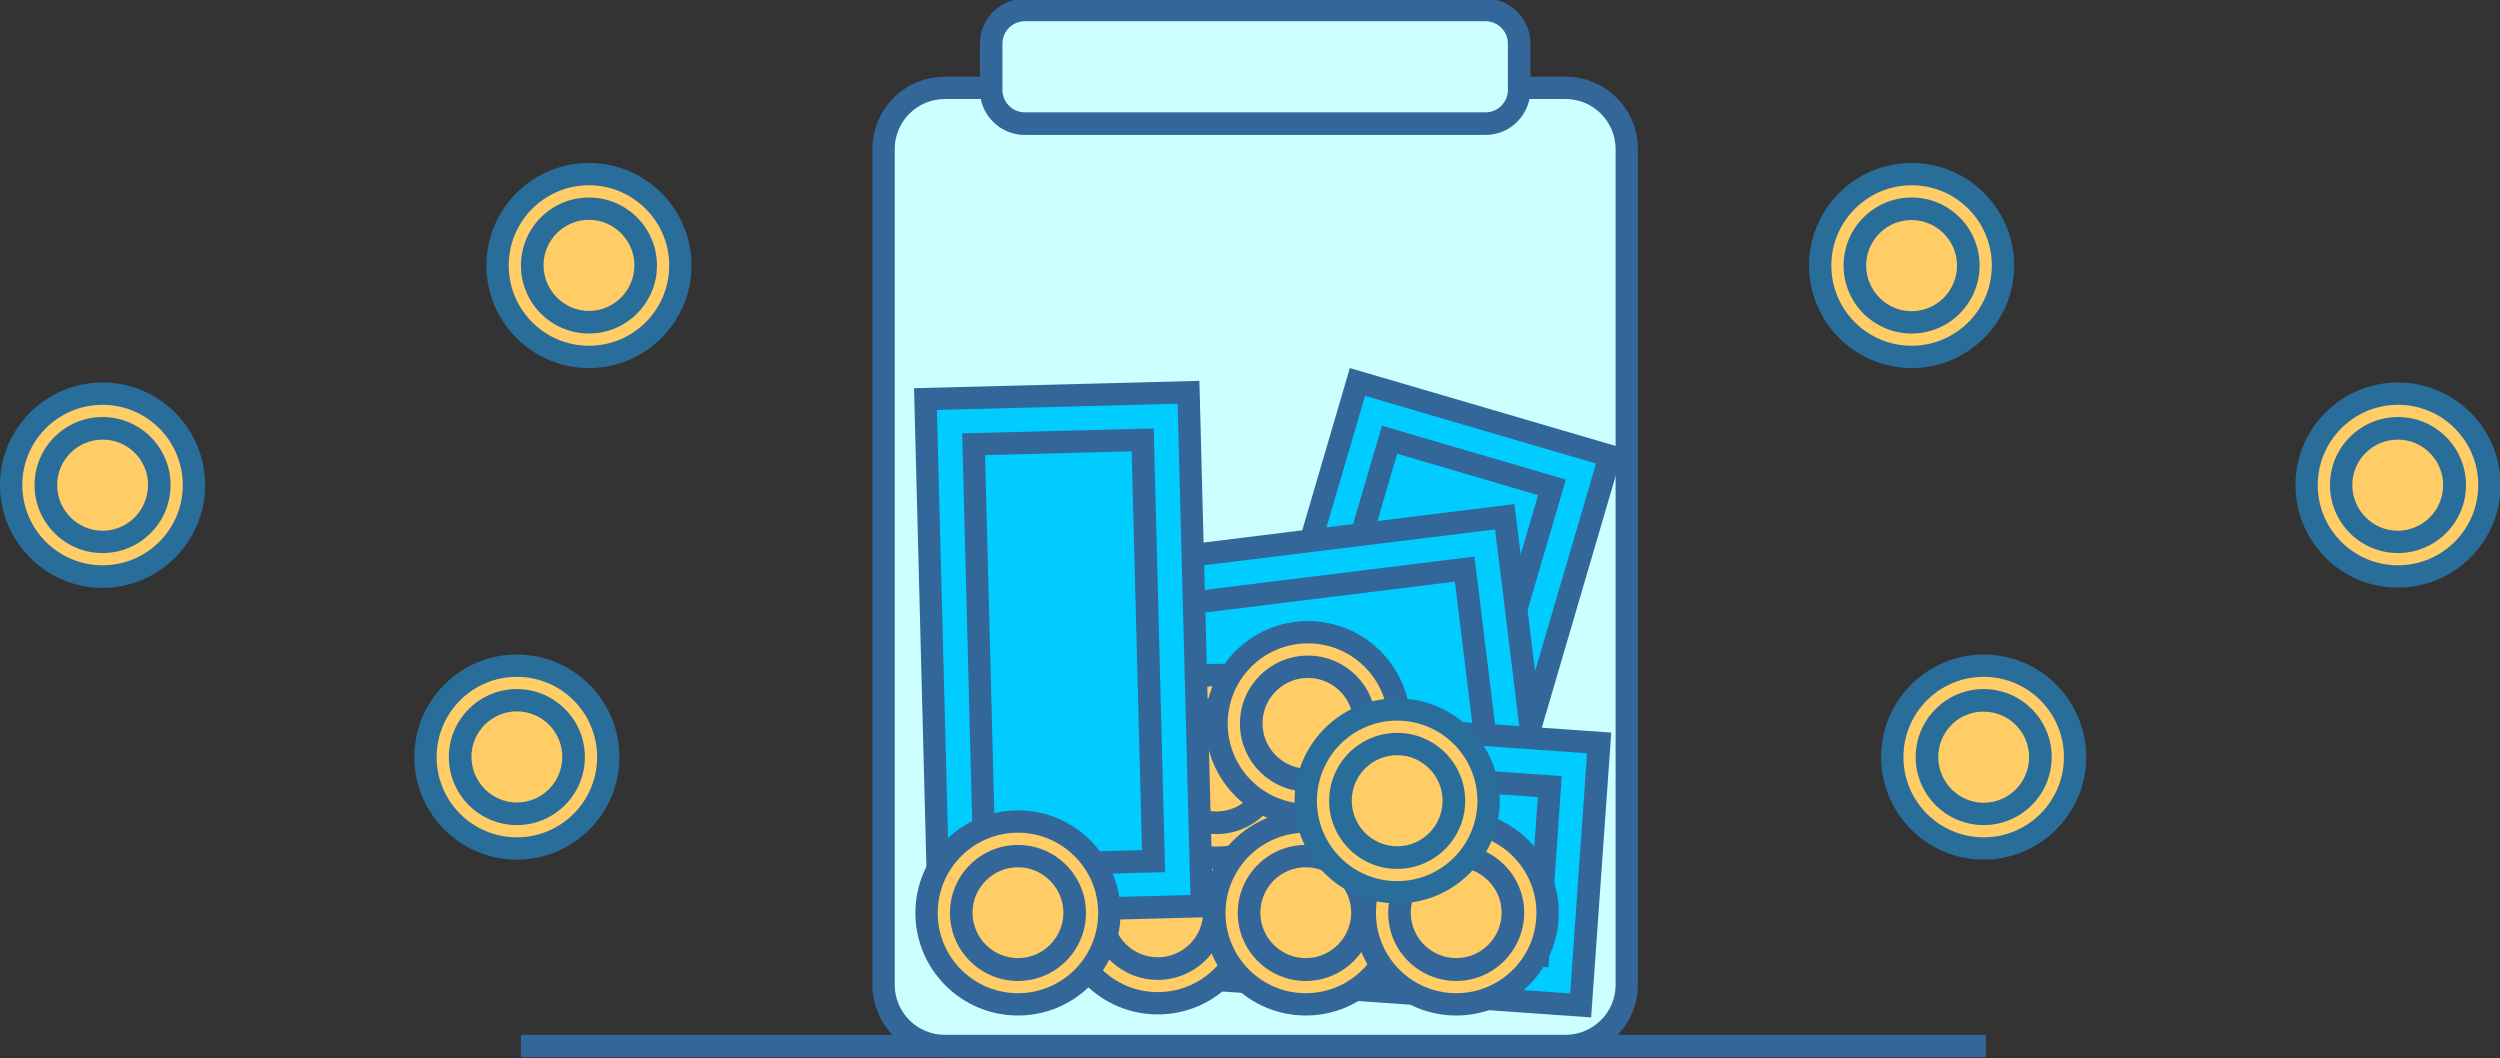 <?xml version="1.0" encoding="utf-8"?>
<!-- Generator: Adobe Illustrator 21.0.2, SVG Export Plug-In . SVG Version: 6.00 Build 0)  -->
<svg version="1.1" id="Layer_1" xmlns="http://www.w3.org/2000/svg" xmlns:xlink="http://www.w3.org/1999/xlink" x="0px" y="0px"
	 viewBox="0 0 919 389" style="enable-background:new 0 0 919 389;" xml:space="preserve">
<rect x="0" y="0" width="919" height="389" fill="#333333" stroke="none"/>
<style type="text/css">
	.st0{fill:#CCE5E3;}
	.st1{fill:#336699;}
	.st2{fill:#CCFFFF;}
	.st3{fill:#00CCFF;}
	.st4{fill:#FFCC66;}
	.st5{fill:#296D9B;}
</style>
<g>
	<g>
		<g>
			<g>
				<line class="st0" x1="191.5" y1="384.5" x2="730" y2="384.5"/>
				<rect x="191.5" y="380.4" class="st1" width="538.5" height="8.2"/>
			</g>
			<g>
				<path class="st2" d="M598,362c0,12.4-10.1,22.5-22.5,22.5H347.3c-12.4,0-22.5-10.1-22.5-22.5V54.8c0-12.4,10.1-22.5,22.5-22.5
					h228.2c12.4,0,22.5,10.1,22.5,22.5V362z"/>
				<path class="st1" d="M575.5,388.6H347.3c-14.7,0-26.6-11.9-26.6-26.6V54.8c0-14.7,11.9-26.6,26.6-26.6h228.2
					c14.7,0,26.6,11.9,26.6,26.6V362C602.1,376.7,590.1,388.6,575.5,388.6z M347.3,36.4c-10.1,0-18.4,8.2-18.4,18.4V362
					c0,10.1,8.2,18.4,18.4,18.4h228.2c10.1,0,18.4-8.2,18.4-18.4V54.8c0-10.1-8.2-18.4-18.4-18.4H347.3z"/>
			</g>
			<g>
				<path class="st2" d="M558.4,33.2c0,6.8-5.5,12.3-12.3,12.3H376.7c-6.8,0-12.3-5.5-12.3-12.3V16c0-6.8,5.5-12.3,12.3-12.3h169.4
					c6.8,0,12.3,5.5,12.3,12.3V33.2z"/>
				<path class="st1" d="M546.1,49.6H376.7c-9.1,0-16.5-7.4-16.5-16.5V16c0-9.1,7.4-16.5,16.5-16.5h169.4c9.1,0,16.5,7.4,16.5,16.5
					v17.1C562.5,42.2,555.2,49.6,546.1,49.6z M376.7,7.8c-4.5,0-8.2,3.7-8.2,8.2v17.1c0,4.5,3.7,8.2,8.2,8.2h169.4
					c4.5,0,8.2-3.7,8.2-8.2V16c0-4.5-3.7-8.2-8.2-8.2H376.7z"/>
			</g>
			<g>
				<g>
					
						<rect x="424.4" y="196.3" transform="matrix(0.281 -0.96 0.96 0.281 138 673.658)" class="st3" width="188.9" height="96.7"/>
					<path class="st1" d="M541.4,354l-100.7-29.5l55.5-189.2l100.7,29.5L541.4,354z M450.9,318.9l84.9,24.9l50.9-173.4l-84.9-24.9
						L450.9,318.9z"/>
				</g>
				<g>
					
						<rect x="441.4" y="213.6" transform="matrix(0.281 -0.96 0.96 0.281 138.001 673.658)" class="st3" width="154.9" height="62.2"/>
					<path class="st1" d="M529.7,332.9L462.1,313L508,156.5l67.6,19.8L529.7,332.9z M472.3,307.5l51.8,15.2l41.3-140.7l-51.8-15.2
						L472.3,307.5z"/>
				</g>
			</g>
			<g>
				<g>
					
						<rect x="370.9" y="201.2" transform="matrix(0.993 -0.122 0.122 0.993 -27.078 58.906)" class="st3" width="188.9" height="96.7"/>
					<path class="st1" d="M373.9,313.7l-12.9-104.2l195.7-24.2l12.9,104.2L373.9,313.7z M370.3,216.7l10.8,87.8l179.3-22.1
						l-10.8-87.8L370.3,216.7z"/>
				</g>
				<g>
					
						<rect x="387.9" y="218.5" transform="matrix(0.993 -0.122 0.122 0.993 -27.078 58.908)" class="st3" width="154.9" height="62.2"/>
					<path class="st1" d="M388.7,294.5l-8.6-69.9l161.9-20l8.6,69.9L388.7,294.5z M389.2,231.8l6.6,53.6l145.6-18l-6.6-53.6
						L389.2,231.8z"/>
				</g>
			</g>
			<g>
				<g>
					
						<rect x="441.9" y="220.3" transform="matrix(7.004817e-02 -0.998 0.998 7.004817e-02 141.964 781.745)" class="st3" width="96.7" height="188.9"/>
					<path class="st1" d="M584.9,374l-196.7-13.8l7.4-104.7l196.7,13.8L584.9,374z M397,352.5l180.2,12.7l6.2-88.3l-180.2-12.7
						L397,352.5z"/>
				</g>
				<g>
					
						<rect x="459.2" y="237.3" transform="matrix(7.005179e-02 -0.998 0.998 7.005179e-02 141.963 781.743)" class="st3" width="62.2" height="154.9"/>
					<path class="st1" d="M569.2,355.6l-162.7-11.4l4.9-70.3l162.7,11.4L569.2,355.6z M415.2,336.5l146.3,10.3l3.8-53.8L419,282.7
						L415.2,336.5z"/>
				</g>
			</g>
			<g>
				<g>
					<circle class="st4" cx="425.6" cy="335.2" r="33.6"/>
					<path class="st1" d="M425.6,372.9c-20.8,0-37.7-16.9-37.7-37.7c0-20.8,16.9-37.7,37.7-37.7c20.8,0,37.7,16.9,37.7,37.7
						C463.3,356,446.4,372.9,425.6,372.9z M425.6,305.7c-16.3,0-29.5,13.2-29.5,29.5c0,16.3,13.2,29.5,29.5,29.5
						c16.3,0,29.5-13.2,29.5-29.5C455.1,318.9,441.9,305.7,425.6,305.7z"/>
				</g>
				<g>
					<circle class="st4" cx="425.6" cy="335.2" r="20.9"/>
					<path class="st1" d="M425.6,360.2c-13.8,0-25-11.2-25-25c0-13.8,11.2-25,25-25c13.8,0,25,11.2,25,25
						C450.6,349,439.4,360.2,425.6,360.2z M425.6,318.5c-9.2,0-16.7,7.5-16.7,16.7c0,9.2,7.5,16.7,16.7,16.7
						c9.2,0,16.7-7.5,16.7-16.7C442.4,326,434.8,318.5,425.6,318.5z"/>
				</g>
			</g>
			<g>
				<g>
					<circle class="st4" cx="447.2" cy="281.6" r="33.6"/>
					<path class="st1" d="M447.2,319.4c-20.8,0-37.7-16.9-37.7-37.7c0-20.8,16.9-37.7,37.7-37.7c20.8,0,37.7,16.9,37.7,37.7
						C484.9,302.4,468,319.4,447.2,319.4z M447.2,252.2c-16.3,0-29.5,13.2-29.5,29.5c0,16.3,13.2,29.5,29.5,29.5
						c16.3,0,29.5-13.2,29.5-29.5C476.7,265.4,463.5,252.2,447.2,252.2z"/>
				</g>
				<g>
					<circle class="st4" cx="447.2" cy="281.6" r="20.9"/>
					<path class="st1" d="M447.2,306.6c-13.8,0-25-11.2-25-25c0-13.8,11.2-25,25-25c13.8,0,25,11.2,25,25
						C472.2,295.4,461,306.6,447.2,306.6z M447.2,264.9c-9.2,0-16.7,7.5-16.7,16.7c0,9.2,7.5,16.7,16.7,16.7
						c9.2,0,16.7-7.5,16.7-16.7C463.9,272.4,456.4,264.9,447.2,264.9z"/>
				</g>
			</g>
			<g>
				<g>
					<circle class="st4" cx="480" cy="335.6" r="33.6"/>
					<path class="st1" d="M480,373.3c-20.8,0-37.7-16.9-37.7-37.7c0-20.8,16.9-37.7,37.7-37.7c20.8,0,37.7,16.9,37.7,37.7
						C517.7,356.4,500.8,373.3,480,373.3z M480,306.1c-16.3,0-29.5,13.2-29.5,29.5c0,16.3,13.2,29.5,29.5,29.5
						c16.3,0,29.5-13.2,29.5-29.5C509.5,319.3,496.2,306.1,480,306.1z"/>
				</g>
				<g>
					<circle class="st4" cx="480" cy="335.6" r="20.9"/>
					<path class="st1" d="M480,360.6c-13.8,0-25-11.2-25-25c0-13.8,11.2-25,25-25c13.8,0,25,11.2,25,25
						C505,349.4,493.7,360.6,480,360.6z M480,318.8c-9.2,0-16.7,7.5-16.7,16.7c0,9.2,7.5,16.7,16.7,16.7c9.2,0,16.7-7.5,16.7-16.7
						C496.7,326.4,489.2,318.8,480,318.8z"/>
				</g>
			</g>
			<g>
				<g>
					
						<rect x="342.6" y="145.5" transform="matrix(1 -2.576616e-02 2.576616e-02 1 -6.052 10.154)" class="st3" width="96.7" height="188.9"/>
					<path class="st1" d="M341.1,339.8L336,142.7l104.9-2.7l5.1,197.1L341.1,339.8z M344.4,150.7l4.7,180.6l88.5-2.3l-4.7-180.6
						L344.4,150.7z"/>
				</g>
				<g>
					
						<rect x="359.9" y="162.5" transform="matrix(1 -2.576533e-02 2.576533e-02 1 -6.052 10.153)" class="st3" width="62.2" height="154.9"/>
					<path class="st1" d="M357.9,322.4l-4.2-163.1l70.4-1.8l4.2,163.1L357.9,322.4z M362.1,167.3l3.8,146.6l53.9-1.4l-3.8-146.6
						L362.1,167.3z"/>
				</g>
			</g>
			<g>
				<g>
					<circle class="st4" cx="374.2" cy="335.6" r="33.6"/>
					<path class="st1" d="M374.2,373.3c-20.8,0-37.7-16.9-37.7-37.7c0-20.8,16.9-37.7,37.7-37.7c20.8,0,37.7,16.9,37.7,37.7
						C411.9,356.4,395,373.3,374.2,373.3z M374.2,306.1c-16.3,0-29.5,13.2-29.5,29.5c0,16.3,13.2,29.5,29.5,29.5
						c16.3,0,29.5-13.2,29.5-29.5C403.7,319.3,390.4,306.1,374.2,306.1z"/>
				</g>
				<g>
					<circle class="st4" cx="374.2" cy="335.6" r="20.9"/>
					<path class="st1" d="M374.2,360.6c-13.8,0-25-11.2-25-25c0-13.8,11.2-25,25-25c13.8,0,25,11.2,25,25
						C399.2,349.4,388,360.6,374.2,360.6z M374.2,318.8c-9.2,0-16.7,7.5-16.7,16.7c0,9.2,7.5,16.7,16.7,16.7
						c9.2,0,16.7-7.5,16.7-16.7C390.9,326.4,383.4,318.8,374.2,318.8z"/>
				</g>
			</g>
			<g>
				<g>
					<circle class="st4" cx="480.8" cy="266" r="33.6"/>
					<path class="st1" d="M480.8,303.7c-20.8,0-37.7-16.9-37.7-37.7c0-20.8,16.9-37.7,37.7-37.7c20.8,0,37.7,16.9,37.7,37.7
						C518.5,286.8,501.6,303.7,480.8,303.7z M480.8,236.5c-16.3,0-29.5,13.2-29.5,29.5c0,16.3,13.2,29.5,29.5,29.5
						c16.3,0,29.5-13.2,29.5-29.5C510.3,249.7,497.1,236.5,480.8,236.5z"/>
				</g>
				<g>
					<circle class="st4" cx="480.8" cy="266" r="20.9"/>
					<path class="st1" d="M480.8,291c-13.8,0-25-11.2-25-25c0-13.8,11.2-25,25-25c13.8,0,25,11.2,25,25
						C505.8,279.8,494.6,291,480.8,291z M480.8,249.2c-9.2,0-16.7,7.5-16.7,16.7c0,9.2,7.5,16.7,16.7,16.7c9.2,0,16.7-7.5,16.7-16.7
						C497.5,256.7,490,249.2,480.8,249.2z"/>
				</g>
			</g>
			<g>
				<g>
					<circle class="st4" cx="535.3" cy="335.6" r="33.6"/>
					<path class="st1" d="M535.3,373.3c-20.8,0-37.7-16.9-37.7-37.7c0-20.8,16.9-37.7,37.7-37.7c20.8,0,37.7,16.9,37.7,37.7
						C573,356.4,556.1,373.3,535.3,373.3z M535.3,306.1c-16.3,0-29.5,13.2-29.5,29.5c0,16.3,13.2,29.5,29.5,29.5
						c16.3,0,29.5-13.2,29.5-29.5C564.8,319.3,551.5,306.1,535.3,306.1z"/>
				</g>
				<g>
					<circle class="st4" cx="535.3" cy="335.6" r="20.9"/>
					<path class="st1" d="M535.3,360.6c-13.8,0-25-11.2-25-25c0-13.8,11.2-25,25-25c13.8,0,25,11.2,25,25
						C560.2,349.4,549,360.6,535.3,360.6z M535.3,318.8c-9.2,0-16.7,7.5-16.7,16.7c0,9.2,7.5,16.7,16.7,16.7
						c9.2,0,16.7-7.5,16.7-16.7C552,326.4,544.5,318.8,535.3,318.8z"/>
				</g>
			</g>
			<g>
				<g>
					<circle class="st4" cx="513.6" cy="294.4" r="33.6"/>
					<path class="st5" d="M513.6,332.1c-20.8,0-37.7-16.9-37.7-37.7c0-20.8,16.9-37.7,37.7-37.7c20.8,0,37.7,16.9,37.7,37.7
						C551.3,315.2,534.4,332.1,513.6,332.1z M513.6,264.9c-16.3,0-29.5,13.2-29.5,29.5c0,16.3,13.2,29.5,29.5,29.5
						c16.3,0,29.5-13.2,29.5-29.5C543.1,278.1,529.8,264.9,513.6,264.9z"/>
				</g>
				<g>
					<circle class="st4" cx="513.6" cy="294.4" r="20.9"/>
					<path class="st5" d="M513.6,319.4c-13.8,0-25-11.2-25-25c0-13.8,11.2-25,25-25c13.8,0,25,11.2,25,25
						C538.6,308.2,527.4,319.4,513.6,319.4z M513.6,277.6c-9.2,0-16.7,7.5-16.7,16.7c0,9.2,7.5,16.8,16.7,16.8
						c9.2,0,16.7-7.5,16.7-16.8C530.3,285.2,522.8,277.6,513.6,277.6z"/>
				</g>
			</g>
		</g>
	</g>
	<g>
		<g>
			<g>
				<circle class="st4" cx="190" cy="278.3" r="33.6"/>
				<path class="st5" d="M190,316c-20.8,0-37.7-16.9-37.7-37.7c0-20.8,16.9-37.7,37.7-37.7c20.8,0,37.7,16.9,37.7,37.7
					C227.7,299.1,210.8,316,190,316z M190,248.8c-16.3,0-29.5,13.2-29.5,29.5c0,16.3,13.2,29.5,29.5,29.5
					c16.3,0,29.5-13.2,29.5-29.5C219.5,262,206.3,248.8,190,248.8z"/>
			</g>
			<g>
				<circle class="st4" cx="190" cy="278.3" r="20.9"/>
				<path class="st5" d="M190,303.3c-13.8,0-25-11.2-25-25c0-13.8,11.2-25,25-25c13.8,0,25,11.2,25,25
					C215,292.1,203.8,303.3,190,303.3z M190,261.5c-9.2,0-16.7,7.5-16.7,16.7c0,9.2,7.5,16.8,16.7,16.8c9.2,0,16.7-7.5,16.7-16.8
					C206.7,269,199.2,261.5,190,261.5z"/>
			</g>
		</g>
		<g>
			<g>
				<circle class="st4" cx="216.5" cy="97.6" r="33.6"/>
				<path class="st5" d="M216.5,135.3c-20.8,0-37.7-16.9-37.7-37.7c0-20.8,16.9-37.7,37.7-37.7c20.8,0,37.7,16.9,37.7,37.7
					C254.2,118.4,237.3,135.3,216.5,135.3z M216.5,68.1c-16.3,0-29.5,13.2-29.5,29.5c0,16.3,13.2,29.5,29.5,29.5
					c16.3,0,29.5-13.2,29.5-29.5C246,81.3,232.7,68.1,216.5,68.1z"/>
			</g>
			<g>
				<circle class="st4" cx="216.5" cy="97.6" r="20.9"/>
				<path class="st5" d="M216.5,122.6c-13.8,0-25-11.2-25-25c0-13.8,11.2-25,25-25c13.8,0,25,11.2,25,25
					C241.5,111.4,230.3,122.6,216.5,122.6z M216.5,80.8c-9.2,0-16.7,7.5-16.7,16.7c0,9.2,7.5,16.8,16.7,16.8
					c9.2,0,16.7-7.5,16.7-16.8C233.2,88.4,225.7,80.8,216.5,80.8z"/>
			</g>
		</g>
		<g>
			<g>
				<circle class="st4" cx="37.7" cy="178.3" r="33.6"/>
				<path class="st5" d="M37.7,216.1C16.9,216.1,0,199.1,0,178.3c0-20.8,16.9-37.7,37.7-37.7c20.8,0,37.7,16.9,37.7,37.7
					C75.4,199.1,58.5,216.1,37.7,216.1z M37.7,148.8c-16.3,0-29.5,13.2-29.5,29.5c0,16.3,13.2,29.5,29.5,29.5
					c16.3,0,29.5-13.2,29.5-29.5C67.2,162.1,54,148.8,37.7,148.8z"/>
			</g>
			<g>
				<circle class="st4" cx="37.7" cy="178.3" r="20.9"/>
				<path class="st5" d="M37.7,203.3c-13.8,0-25-11.2-25-25c0-13.8,11.2-25,25-25s25,11.2,25,25C62.7,192.1,51.5,203.3,37.7,203.3z
					 M37.7,161.6c-9.2,0-16.7,7.5-16.7,16.7c0,9.2,7.5,16.8,16.7,16.8c9.2,0,16.7-7.5,16.7-16.8C54.5,169.1,47,161.6,37.7,161.6z"/>
			</g>
		</g>
	</g>
	<g>
		<g>
			<g>
				<circle class="st4" cx="729.2" cy="278.3" r="33.6"/>
				<path class="st5" d="M691.5,278.3c0-20.8,16.9-37.7,37.7-37.7c20.8,0,37.7,16.9,37.7,37.7c0,20.8-16.9,37.7-37.7,37.7
					C708.4,316,691.5,299.1,691.5,278.3z M699.7,278.3c0,16.3,13.2,29.5,29.5,29.5c16.3,0,29.5-13.2,29.5-29.5
					c0-16.3-13.2-29.5-29.5-29.5C712.9,248.8,699.7,262,699.7,278.3z"/>
			</g>
			<g>
				<circle class="st4" cx="729.2" cy="278.3" r="20.9"/>
				<path class="st5" d="M704.2,278.3c0-13.8,11.2-25,25-25s25,11.2,25,25c0,13.8-11.2,25-25,25S704.2,292.1,704.2,278.3z
					 M712.5,278.3c0,9.2,7.5,16.8,16.7,16.8c9.2,0,16.7-7.5,16.7-16.8c0-9.2-7.5-16.7-16.7-16.7C720,261.5,712.5,269,712.5,278.3z"
					/>
			</g>
		</g>
		<g>
			<g>
				<circle class="st4" cx="702.7" cy="97.6" r="33.6"/>
				<path class="st5" d="M665,97.6c0-20.8,16.9-37.7,37.7-37.7c20.8,0,37.7,16.9,37.7,37.7c0,20.8-16.9,37.7-37.7,37.7
					C681.9,135.3,665,118.4,665,97.6z M673.2,97.6c0,16.3,13.2,29.5,29.5,29.5c16.3,0,29.5-13.2,29.5-29.5
					c0-16.3-13.2-29.5-29.5-29.5C686.5,68.1,673.2,81.3,673.2,97.6z"/>
			</g>
			<g>
				<circle class="st4" cx="702.7" cy="97.6" r="20.9"/>
				<path class="st5" d="M677.7,97.6c0-13.8,11.2-25,25-25c13.8,0,25,11.2,25,25c0,13.8-11.2,25-25,25
					C688.9,122.6,677.7,111.4,677.7,97.6z M686,97.6c0,9.2,7.5,16.8,16.7,16.8c9.2,0,16.7-7.5,16.7-16.8c0-9.2-7.5-16.7-16.7-16.7
					C693.5,80.8,686,88.4,686,97.6z"/>
			</g>
		</g>
		<g>
			<g>
				<circle class="st4" cx="881.5" cy="178.3" r="33.6"/>
				<path class="st5" d="M843.8,178.3c0-20.8,16.9-37.7,37.7-37.7c20.8,0,37.7,16.9,37.7,37.7c0,20.8-16.9,37.7-37.7,37.7
					C860.7,216.1,843.8,199.1,843.8,178.3z M852,178.3c0,16.3,13.2,29.5,29.5,29.5c16.3,0,29.5-13.2,29.5-29.5
					c0-16.3-13.2-29.5-29.5-29.5C865.2,148.8,852,162.1,852,178.3z"/>
			</g>
			<g>
				<circle class="st4" cx="881.5" cy="178.3" r="20.9"/>
				<path class="st5" d="M856.5,178.3c0-13.8,11.2-25,25-25c13.8,0,25,11.2,25,25c0,13.8-11.2,25-25,25
					C867.7,203.3,856.5,192.1,856.5,178.3z M864.7,178.3c0,9.2,7.5,16.8,16.7,16.8c9.2,0,16.7-7.5,16.7-16.8
					c0-9.2-7.5-16.7-16.7-16.7C872.2,161.6,864.7,169.1,864.7,178.3z"/>
			</g>
		</g>
	</g>
</g>
</svg>
